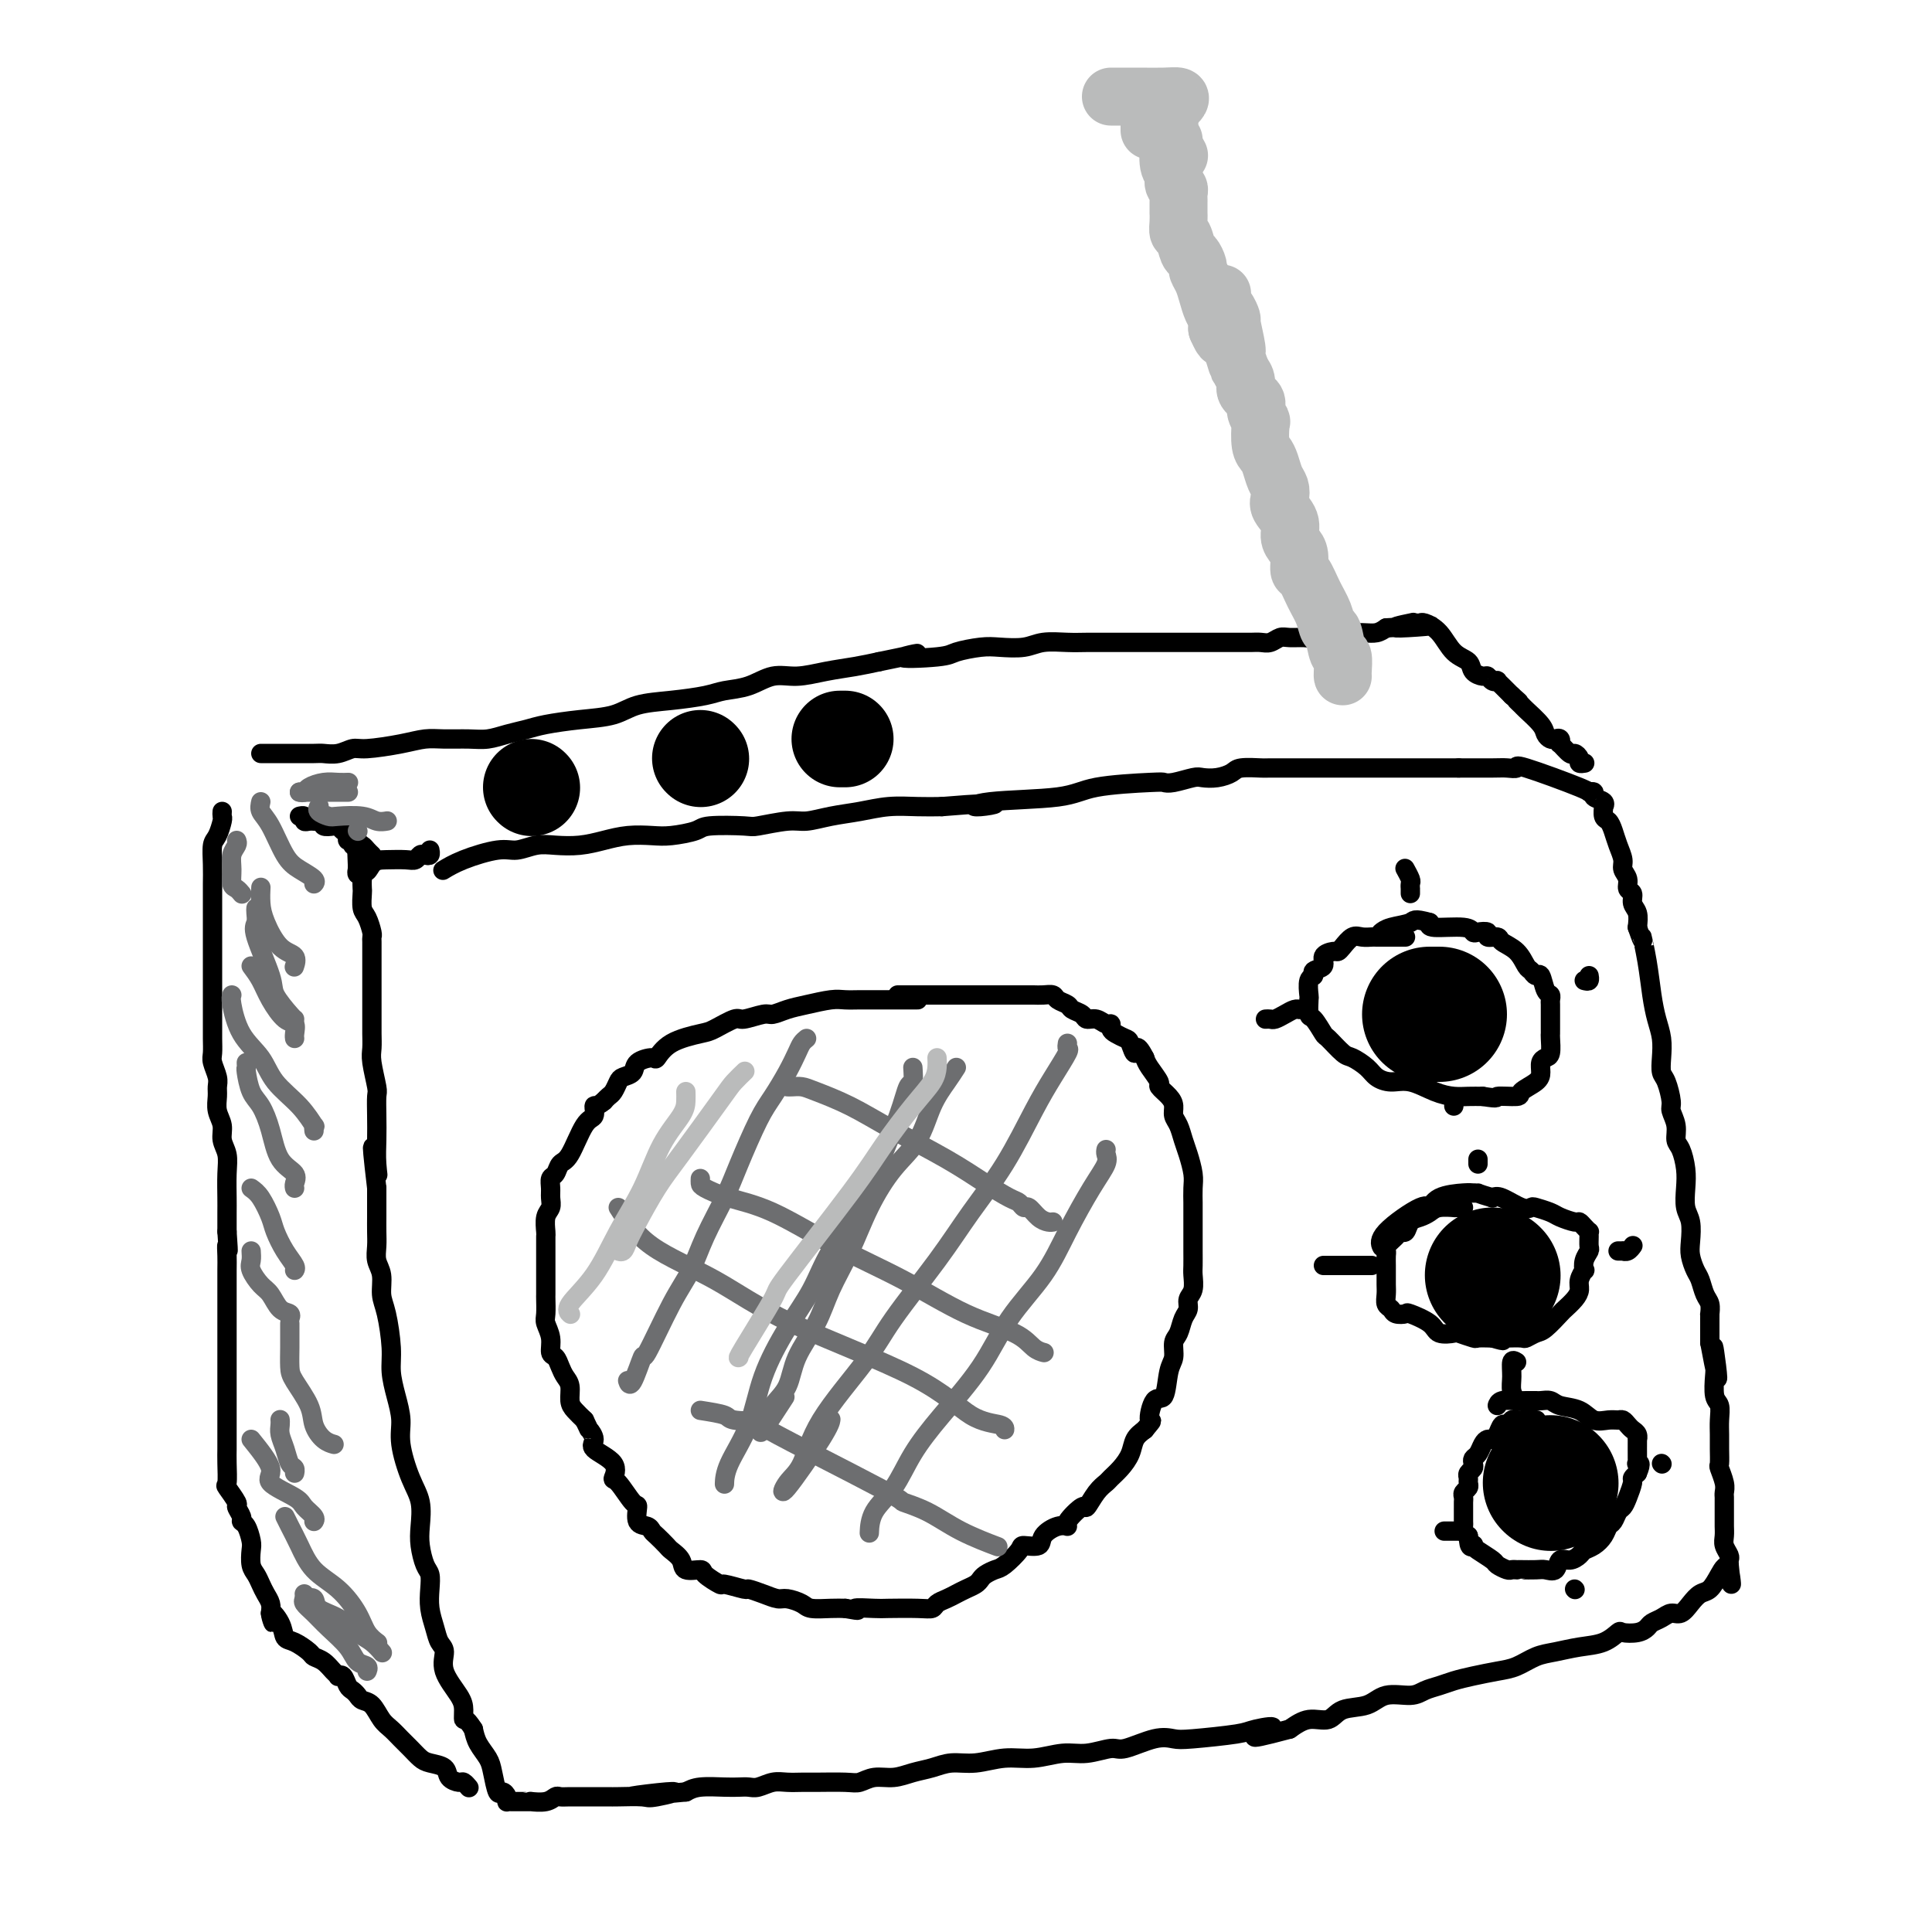 <svg viewBox='0 0 400 400' version='1.1' xmlns='http://www.w3.org/2000/svg' xmlns:xlink='http://www.w3.org/1999/xlink'><g fill='none' stroke='rgb(0,0,0)' stroke-width='4' stroke-linecap='round' stroke-linejoin='round'><path d='M92,180c-0.266,0.164 -0.532,0.327 0,0c0.532,-0.327 1.863,-1.146 4,-2c2.137,-0.854 5.081,-1.745 7,-2c1.919,-0.255 2.813,0.125 4,0c1.187,-0.125 2.669,-0.755 4,-1c1.331,-0.245 2.513,-0.104 4,0c1.487,0.104 3.281,0.172 5,0c1.719,-0.172 3.364,-0.585 5,-1c1.636,-0.415 3.262,-0.833 5,-1c1.738,-0.167 3.587,-0.084 5,0c1.413,0.084 2.391,0.167 4,0c1.609,-0.167 3.848,-0.585 5,-1c1.152,-0.415 1.216,-0.828 3,-1c1.784,-0.172 5.287,-0.102 7,0c1.713,0.102 1.636,0.235 3,0c1.364,-0.235 4.169,-0.837 6,-1c1.831,-0.163 2.687,0.114 4,0c1.313,-0.114 3.081,-0.619 5,-1c1.919,-0.381 3.989,-0.638 6,-1c2.011,-0.362 3.965,-0.828 6,-1c2.035,-0.172 4.153,-0.049 6,0c1.847,0.049 3.424,0.025 5,0'/><path d='M195,167c16.128,-1.340 10.447,-0.191 8,0c-2.447,0.191 -1.662,-0.576 2,-1c3.662,-0.424 10.200,-0.505 14,-1c3.800,-0.495 4.860,-1.404 8,-2c3.140,-0.596 8.360,-0.878 11,-1c2.640,-0.122 2.702,-0.085 3,0c0.298,0.085 0.833,0.216 2,0c1.167,-0.216 2.968,-0.780 4,-1c1.032,-0.220 1.297,-0.098 2,0c0.703,0.098 1.846,0.170 3,0c1.154,-0.170 2.319,-0.581 3,-1c0.681,-0.419 0.877,-0.844 2,-1c1.123,-0.156 3.174,-0.042 4,0c0.826,0.042 0.426,0.011 2,0c1.574,-0.011 5.120,-0.003 7,0c1.880,0.003 2.093,0.001 3,0c0.907,-0.001 2.508,-0.000 4,0c1.492,0.000 2.876,0.000 4,0c1.124,-0.000 1.989,-0.000 3,0c1.011,0.000 2.168,0.000 3,0c0.832,-0.000 1.339,-0.000 2,0c0.661,0.000 1.474,0.000 2,0c0.526,-0.000 0.763,-0.000 1,0c0.237,0.000 0.472,0.000 1,0c0.528,-0.000 1.348,-0.000 2,0c0.652,0.000 1.137,0.000 2,0c0.863,-0.000 2.104,-0.000 3,0c0.896,0.000 1.448,0.000 2,0'/><path d='M302,159c6.819,-0.001 3.365,-0.004 3,0c-0.365,0.004 2.359,0.015 4,0c1.641,-0.015 2.200,-0.056 3,0c0.800,0.056 1.840,0.210 2,0c0.160,-0.210 -0.562,-0.785 2,0c2.562,0.785 8.407,2.931 11,4c2.593,1.069 1.935,1.061 2,1c0.065,-0.061 0.855,-0.176 1,0c0.145,0.176 -0.354,0.643 0,1c0.354,0.357 1.562,0.606 2,1c0.438,0.394 0.106,0.934 0,1c-0.106,0.066 0.013,-0.341 0,0c-0.013,0.341 -0.157,1.432 0,2c0.157,0.568 0.615,0.613 1,1c0.385,0.387 0.696,1.114 1,2c0.304,0.886 0.602,1.929 1,3c0.398,1.071 0.895,2.170 1,3c0.105,0.830 -0.183,1.391 0,2c0.183,0.609 0.837,1.264 1,2c0.163,0.736 -0.166,1.551 0,2c0.166,0.449 0.828,0.533 1,1c0.172,0.467 -0.146,1.318 0,2c0.146,0.682 0.756,1.195 1,2c0.244,0.805 0.122,1.903 0,3'/><path d='M339,192c1.571,4.577 0.999,2.019 1,2c0.001,-0.019 0.575,2.501 1,5c0.425,2.499 0.702,4.977 1,7c0.298,2.023 0.619,3.589 1,5c0.381,1.411 0.824,2.665 1,4c0.176,1.335 0.085,2.752 0,4c-0.085,1.248 -0.162,2.329 0,3c0.162,0.671 0.565,0.932 1,2c0.435,1.068 0.904,2.942 1,4c0.096,1.058 -0.181,1.301 0,2c0.181,0.699 0.819,1.855 1,3c0.181,1.145 -0.096,2.277 0,3c0.096,0.723 0.565,1.035 1,2c0.435,0.965 0.835,2.583 1,4c0.165,1.417 0.096,2.633 0,4c-0.096,1.367 -0.219,2.884 0,4c0.219,1.116 0.780,1.831 1,3c0.220,1.169 0.100,2.792 0,4c-0.100,1.208 -0.181,2.000 0,3c0.181,1.000 0.623,2.209 1,3c0.377,0.791 0.690,1.164 1,2c0.310,0.836 0.619,2.134 1,3c0.381,0.866 0.834,1.299 1,2c0.166,0.701 0.044,1.668 0,2c-0.044,0.332 -0.012,0.027 0,0c0.012,-0.027 0.003,0.223 0,1c-0.003,0.777 -0.001,2.079 0,3c0.001,0.921 0.000,1.460 0,2'/><path d='M354,278c2.548,13.669 1.419,4.841 1,2c-0.419,-2.841 -0.126,0.305 0,2c0.126,1.695 0.086,1.938 0,3c-0.086,1.062 -0.219,2.944 0,4c0.219,1.056 0.791,1.285 1,2c0.209,0.715 0.055,1.916 0,3c-0.055,1.084 -0.011,2.051 0,3c0.011,0.949 -0.011,1.879 0,3c0.011,1.121 0.056,2.433 0,3c-0.056,0.567 -0.211,0.389 0,1c0.211,0.611 0.789,2.010 1,3c0.211,0.990 0.057,1.570 0,2c-0.057,0.430 -0.015,0.710 0,1c0.015,0.290 0.004,0.589 0,1c-0.004,0.411 -0.001,0.936 0,1c0.001,0.064 0.001,-0.331 0,0c-0.001,0.331 -0.001,1.387 0,2c0.001,0.613 0.004,0.784 0,1c-0.004,0.216 -0.015,0.478 0,1c0.015,0.522 0.057,1.306 0,2c-0.057,0.694 -0.211,1.299 0,2c0.211,0.701 0.788,1.496 1,2c0.212,0.504 0.061,0.715 0,1c-0.061,0.285 -0.030,0.642 0,1'/><path d='M358,324c0.715,7.328 0.501,2.649 0,1c-0.501,-1.649 -1.289,-0.266 -2,1c-0.711,1.266 -1.345,2.415 -2,3c-0.655,0.585 -1.330,0.604 -2,1c-0.670,0.396 -1.335,1.167 -2,2c-0.665,0.833 -1.329,1.729 -2,2c-0.671,0.271 -1.347,-0.081 -2,0c-0.653,0.081 -1.282,0.597 -2,1c-0.718,0.403 -1.525,0.695 -2,1c-0.475,0.305 -0.618,0.624 -1,1c-0.382,0.376 -1.003,0.807 -2,1c-0.997,0.193 -2.370,0.146 -3,0c-0.630,-0.146 -0.517,-0.391 -1,0c-0.483,0.391 -1.564,1.418 -3,2c-1.436,0.582 -3.229,0.719 -5,1c-1.771,0.281 -3.519,0.705 -5,1c-1.481,0.295 -2.693,0.460 -4,1c-1.307,0.540 -2.709,1.454 -4,2c-1.291,0.546 -2.471,0.723 -4,1c-1.529,0.277 -3.408,0.653 -5,1c-1.592,0.347 -2.898,0.665 -4,1c-1.102,0.335 -2.001,0.685 -3,1c-0.999,0.315 -2.099,0.594 -3,1c-0.901,0.406 -1.605,0.940 -3,1c-1.395,0.060 -3.482,-0.353 -5,0c-1.518,0.353 -2.468,1.473 -4,2c-1.532,0.527 -3.648,0.461 -5,1c-1.352,0.539 -1.941,1.684 -3,2c-1.059,0.316 -2.588,-0.195 -4,0c-1.412,0.195 -2.706,1.098 -4,2'/><path d='M267,358c-12.201,3.261 -5.705,0.913 -4,0c1.705,-0.913 -1.381,-0.390 -3,0c-1.619,0.390 -1.771,0.648 -4,1c-2.229,0.352 -6.534,0.797 -9,1c-2.466,0.203 -3.093,0.164 -4,0c-0.907,-0.164 -2.096,-0.451 -4,0c-1.904,0.451 -4.524,1.642 -6,2c-1.476,0.358 -1.807,-0.115 -3,0c-1.193,0.115 -3.249,0.819 -5,1c-1.751,0.181 -3.199,-0.163 -5,0c-1.801,0.163 -3.955,0.831 -6,1c-2.045,0.169 -3.982,-0.162 -6,0c-2.018,0.162 -4.118,0.818 -6,1c-1.882,0.182 -3.546,-0.110 -5,0c-1.454,0.110 -2.697,0.622 -4,1c-1.303,0.378 -2.667,0.623 -4,1c-1.333,0.377 -2.637,0.886 -4,1c-1.363,0.114 -2.787,-0.166 -4,0c-1.213,0.166 -2.215,0.777 -3,1c-0.785,0.223 -1.354,0.059 -3,0c-1.646,-0.059 -4.370,-0.012 -6,0c-1.630,0.012 -2.166,-0.011 -3,0c-0.834,0.011 -1.966,0.055 -3,0c-1.034,-0.055 -1.969,-0.211 -3,0c-1.031,0.211 -2.159,0.788 -3,1c-0.841,0.212 -1.394,0.060 -2,0c-0.606,-0.060 -1.266,-0.026 -2,0c-0.734,0.026 -1.544,0.046 -3,0c-1.456,-0.046 -3.559,-0.156 -5,0c-1.441,0.156 -2.221,0.578 -3,1'/><path d='M142,371c-20.151,1.950 -8.027,0.326 -4,0c4.027,-0.326 -0.041,0.645 -2,1c-1.959,0.355 -1.808,0.095 -3,0c-1.192,-0.095 -3.726,-0.026 -5,0c-1.274,0.026 -1.287,0.007 -2,0c-0.713,-0.007 -2.127,-0.003 -3,0c-0.873,0.003 -1.205,0.005 -2,0c-0.795,-0.005 -2.053,-0.015 -3,0c-0.947,0.015 -1.584,0.057 -2,0c-0.416,-0.057 -0.612,-0.211 -1,0c-0.388,0.211 -0.967,0.789 -2,1c-1.033,0.211 -2.518,0.057 -3,0c-0.482,-0.057 0.039,-0.015 0,0c-0.039,0.015 -0.638,0.005 -1,0c-0.362,-0.005 -0.489,-0.004 -1,0c-0.511,0.004 -1.408,0.010 -2,0c-0.592,-0.010 -0.880,-0.038 -1,0c-0.120,0.038 -0.074,0.141 0,0c0.074,-0.141 0.176,-0.526 0,-1c-0.176,-0.474 -0.628,-1.036 -1,-1c-0.372,0.036 -0.663,0.670 -1,0c-0.337,-0.670 -0.719,-2.643 -1,-4c-0.281,-1.357 -0.460,-2.096 -1,-3c-0.540,-0.904 -1.440,-1.973 -2,-3c-0.560,-1.027 -0.780,-2.014 -1,-3'/><path d='M98,358c-1.694,-2.683 -1.927,-1.892 -2,-2c-0.073,-0.108 0.016,-1.116 0,-2c-0.016,-0.884 -0.137,-1.642 -1,-3c-0.863,-1.358 -2.470,-3.314 -3,-5c-0.530,-1.686 0.015,-3.101 0,-4c-0.015,-0.899 -0.592,-1.281 -1,-2c-0.408,-0.719 -0.648,-1.777 -1,-3c-0.352,-1.223 -0.816,-2.613 -1,-4c-0.184,-1.387 -0.088,-2.771 0,-4c0.088,-1.229 0.169,-2.302 0,-3c-0.169,-0.698 -0.587,-1.019 -1,-2c-0.413,-0.981 -0.822,-2.621 -1,-4c-0.178,-1.379 -0.124,-2.496 0,-4c0.124,-1.504 0.318,-3.395 0,-5c-0.318,-1.605 -1.147,-2.925 -2,-5c-0.853,-2.075 -1.730,-4.905 -2,-7c-0.270,-2.095 0.069,-3.457 0,-5c-0.069,-1.543 -0.544,-3.269 -1,-5c-0.456,-1.731 -0.892,-3.468 -1,-5c-0.108,-1.532 0.111,-2.861 0,-5c-0.111,-2.139 -0.551,-5.090 -1,-7c-0.449,-1.910 -0.905,-2.779 -1,-4c-0.095,-1.221 0.171,-2.792 0,-4c-0.171,-1.208 -0.778,-2.051 -1,-3c-0.222,-0.949 -0.060,-2.002 0,-3c0.060,-0.998 0.016,-1.942 0,-3c-0.016,-1.058 -0.004,-2.232 0,-3c0.004,-0.768 0.001,-1.130 0,-2c-0.001,-0.870 -0.000,-2.249 0,-3c0.000,-0.751 0.000,-0.876 0,-1'/><path d='M78,246c-1.702,-14.368 -0.456,-6.789 0,-4c0.456,2.789 0.123,0.786 0,-1c-0.123,-1.786 -0.037,-3.357 0,-5c0.037,-1.643 0.024,-3.360 0,-5c-0.024,-1.640 -0.059,-3.205 0,-4c0.059,-0.795 0.212,-0.819 0,-2c-0.212,-1.181 -0.789,-3.517 -1,-5c-0.211,-1.483 -0.057,-2.112 0,-3c0.057,-0.888 0.015,-2.034 0,-3c-0.015,-0.966 -0.004,-1.753 0,-3c0.004,-1.247 0.001,-2.953 0,-4c-0.001,-1.047 -0.000,-1.435 0,-2c0.000,-0.565 0.000,-1.307 0,-2c-0.000,-0.693 -0.000,-1.338 0,-2c0.000,-0.662 0.001,-1.341 0,-2c-0.001,-0.659 -0.003,-1.297 0,-2c0.003,-0.703 0.011,-1.471 0,-2c-0.011,-0.529 -0.041,-0.818 0,-1c0.041,-0.182 0.155,-0.257 0,-1c-0.155,-0.743 -0.578,-2.153 -1,-3c-0.422,-0.847 -0.844,-1.131 -1,-2c-0.156,-0.869 -0.046,-2.323 0,-3c0.046,-0.677 0.026,-0.577 0,-1c-0.026,-0.423 -0.060,-1.367 0,-2c0.060,-0.633 0.212,-0.953 0,-1c-0.212,-0.047 -0.789,0.181 -1,0c-0.211,-0.181 -0.057,-0.770 0,-1c0.057,-0.230 0.015,-0.100 0,0c-0.015,0.100 -0.004,0.172 0,0c0.004,-0.172 0.002,-0.586 0,-1'/><path d='M74,179c-0.480,-10.381 0.319,-2.833 1,0c0.681,2.833 1.243,0.952 2,0c0.757,-0.952 1.708,-0.973 3,-1c1.292,-0.027 2.924,-0.059 4,0c1.076,0.059 1.595,0.208 2,0c0.405,-0.208 0.697,-0.774 1,-1c0.303,-0.226 0.617,-0.112 1,0c0.383,0.112 0.834,0.222 1,0c0.166,-0.222 0.047,-0.778 0,-1c-0.047,-0.222 -0.024,-0.111 0,0'/><path d='M77,177c-0.331,-0.312 -0.662,-0.623 -1,-1c-0.338,-0.377 -0.683,-0.818 -1,-1c-0.317,-0.182 -0.606,-0.104 -1,0c-0.394,0.104 -0.893,0.235 -1,0c-0.107,-0.235 0.178,-0.837 0,-1c-0.178,-0.163 -0.820,0.114 -1,0c-0.180,-0.114 0.102,-0.618 0,-1c-0.102,-0.382 -0.587,-0.642 -1,-1c-0.413,-0.358 -0.754,-0.814 -1,-1c-0.246,-0.186 -0.395,-0.102 -1,0c-0.605,0.102 -1.664,0.224 -2,0c-0.336,-0.224 0.051,-0.792 0,-1c-0.051,-0.208 -0.539,-0.055 -1,0c-0.461,0.055 -0.893,0.011 -1,0c-0.107,-0.011 0.111,0.011 0,0c-0.111,-0.011 -0.552,-0.055 -1,0c-0.448,0.055 -0.904,0.211 -1,0c-0.096,-0.211 0.166,-0.788 0,-1c-0.166,-0.212 -0.762,-0.061 -1,0c-0.238,0.061 -0.119,0.030 0,0'/><path d='M46,168c-0.022,0.391 -0.044,0.782 0,1c0.044,0.218 0.155,0.263 0,1c-0.155,0.737 -0.578,2.164 -1,3c-0.422,0.836 -0.845,1.079 -1,2c-0.155,0.921 -0.041,2.519 0,4c0.041,1.481 0.011,2.844 0,4c-0.011,1.156 -0.003,2.103 0,3c0.003,0.897 0.001,1.743 0,3c-0.001,1.257 -0.000,2.924 0,4c0.000,1.076 0.000,1.563 0,2c-0.000,0.437 0.000,0.826 0,2c-0.000,1.174 -0.000,3.132 0,4c0.000,0.868 0.000,0.645 0,2c-0.000,1.355 -0.001,4.287 0,6c0.001,1.713 0.004,2.206 0,3c-0.004,0.794 -0.015,1.890 0,3c0.015,1.110 0.057,2.236 0,3c-0.057,0.764 -0.212,1.166 0,2c0.212,0.834 0.793,2.099 1,3c0.207,0.901 0.040,1.438 0,2c-0.040,0.562 0.046,1.150 0,2c-0.046,0.850 -0.222,1.961 0,3c0.222,1.039 0.844,2.004 1,3c0.156,0.996 -0.154,2.023 0,3c0.154,0.977 0.773,1.906 1,3c0.227,1.094 0.061,2.355 0,4c-0.061,1.645 -0.016,3.674 0,5c0.016,1.326 0.005,1.950 0,3c-0.005,1.050 -0.002,2.525 0,4'/><path d='M47,255c0.464,6.311 0.124,3.589 0,3c-0.124,-0.589 -0.033,0.956 0,2c0.033,1.044 0.009,1.587 0,3c-0.009,1.413 -0.002,3.698 0,5c0.002,1.302 0.001,1.623 0,2c-0.001,0.377 -0.000,0.810 0,2c0.000,1.190 0.000,3.135 0,4c-0.000,0.865 -0.000,0.648 0,2c0.000,1.352 0.000,4.273 0,6c-0.000,1.727 -0.000,2.258 0,3c0.000,0.742 0.000,1.693 0,3c-0.000,1.307 -0.000,2.970 0,4c0.000,1.030 0.001,1.425 0,2c-0.001,0.575 -0.002,1.328 0,2c0.002,0.672 0.008,1.263 0,2c-0.008,0.737 -0.031,1.621 0,3c0.031,1.379 0.118,3.252 0,4c-0.118,0.748 -0.439,0.372 0,1c0.439,0.628 1.637,2.260 2,3c0.363,0.740 -0.109,0.586 0,1c0.109,0.414 0.800,1.394 1,2c0.200,0.606 -0.091,0.838 0,1c0.091,0.162 0.563,0.256 1,1c0.437,0.744 0.838,2.139 1,3c0.162,0.861 0.085,1.189 0,2c-0.085,0.811 -0.177,2.104 0,3c0.177,0.896 0.622,1.395 1,2c0.378,0.605 0.689,1.317 1,2c0.311,0.683 0.622,1.338 1,2c0.378,0.662 0.822,1.332 1,2c0.178,0.668 0.089,1.334 0,2'/><path d='M56,334c1.282,4.102 -0.014,0.857 0,0c0.014,-0.857 1.337,0.674 2,2c0.663,1.326 0.667,2.448 1,3c0.333,0.552 0.996,0.533 2,1c1.004,0.467 2.350,1.421 3,2c0.650,0.579 0.604,0.782 1,1c0.396,0.218 1.233,0.449 2,1c0.767,0.551 1.462,1.422 2,2c0.538,0.578 0.918,0.862 1,1c0.082,0.138 -0.132,0.131 0,0c0.132,-0.131 0.612,-0.385 1,0c0.388,0.385 0.684,1.411 1,2c0.316,0.589 0.651,0.742 1,1c0.349,0.258 0.712,0.621 1,1c0.288,0.379 0.500,0.773 1,1c0.500,0.227 1.289,0.287 2,1c0.711,0.713 1.346,2.078 2,3c0.654,0.922 1.329,1.399 2,2c0.671,0.601 1.339,1.326 2,2c0.661,0.674 1.314,1.297 2,2c0.686,0.703 1.406,1.485 2,2c0.594,0.515 1.062,0.764 2,1c0.938,0.236 2.346,0.459 3,1c0.654,0.541 0.554,1.399 1,2c0.446,0.601 1.439,0.945 2,1c0.561,0.055 0.689,-0.177 1,0c0.311,0.177 0.803,0.765 1,1c0.197,0.235 0.098,0.118 0,0'/><path d='M54,156c0.392,0.000 0.784,0.000 1,0c0.216,-0.000 0.255,-0.000 1,0c0.745,0.000 2.194,0.001 3,0c0.806,-0.001 0.968,-0.004 2,0c1.032,0.004 2.933,0.016 4,0c1.067,-0.016 1.299,-0.060 2,0c0.701,0.060 1.871,0.222 3,0c1.129,-0.222 2.219,-0.830 3,-1c0.781,-0.170 1.255,0.098 3,0c1.745,-0.098 4.763,-0.561 7,-1c2.237,-0.439 3.693,-0.853 5,-1c1.307,-0.147 2.464,-0.028 4,0c1.536,0.028 3.451,-0.034 5,0c1.549,0.034 2.733,0.163 4,0c1.267,-0.163 2.618,-0.620 4,-1c1.382,-0.380 2.797,-0.683 4,-1c1.203,-0.317 2.195,-0.648 4,-1c1.805,-0.352 4.423,-0.724 7,-1c2.577,-0.276 5.115,-0.455 7,-1c1.885,-0.545 3.119,-1.454 5,-2c1.881,-0.546 4.410,-0.728 7,-1c2.590,-0.272 5.240,-0.632 7,-1c1.760,-0.368 2.629,-0.743 4,-1c1.371,-0.257 3.244,-0.398 5,-1c1.756,-0.602 3.396,-1.667 5,-2c1.604,-0.333 3.172,0.065 5,0c1.828,-0.065 3.915,-0.595 6,-1c2.085,-0.405 4.167,-0.687 6,-1c1.833,-0.313 3.416,-0.656 5,-1'/><path d='M182,137c13.285,-2.714 5.998,-1.498 5,-1c-0.998,0.498 4.295,0.278 7,0c2.705,-0.278 2.823,-0.614 4,-1c1.177,-0.386 3.413,-0.821 5,-1c1.587,-0.179 2.524,-0.100 4,0c1.476,0.100 3.490,0.223 5,0c1.510,-0.223 2.515,-0.792 4,-1c1.485,-0.208 3.450,-0.056 5,0c1.550,0.056 2.686,0.015 4,0c1.314,-0.015 2.805,-0.004 4,0c1.195,0.004 2.094,0.001 3,0c0.906,-0.001 1.819,-0.000 3,0c1.181,0.000 2.630,0.000 4,0c1.370,-0.000 2.660,0.000 4,0c1.340,-0.000 2.729,-0.000 4,0c1.271,0.000 2.423,0.001 4,0c1.577,-0.001 3.577,-0.004 5,0c1.423,0.004 2.267,0.015 3,0c0.733,-0.015 1.355,-0.057 2,0c0.645,0.057 1.314,0.212 2,0c0.686,-0.212 1.390,-0.793 2,-1c0.610,-0.207 1.127,-0.041 2,0c0.873,0.041 2.101,-0.041 3,0c0.899,0.041 1.469,0.207 2,0c0.531,-0.207 1.024,-0.787 2,-1c0.976,-0.213 2.436,-0.060 3,0c0.564,0.060 0.234,0.026 1,0c0.766,-0.026 2.629,-0.046 4,0c1.371,0.046 2.249,0.156 3,0c0.751,-0.156 1.376,-0.578 2,-1'/><path d='M287,130c16.798,-1.022 6.294,-0.077 3,0c-3.294,0.077 0.621,-0.712 2,-1c1.379,-0.288 0.221,-0.073 0,0c-0.221,0.073 0.495,0.005 1,0c0.505,-0.005 0.797,0.053 1,0c0.203,-0.053 0.315,-0.218 1,0c0.685,0.218 1.941,0.819 3,2c1.059,1.181 1.919,2.942 3,4c1.081,1.058 2.383,1.411 3,2c0.617,0.589 0.547,1.412 1,2c0.453,0.588 1.427,0.941 2,1c0.573,0.059 0.745,-0.177 1,0c0.255,0.177 0.593,0.769 1,1c0.407,0.231 0.883,0.103 1,0c0.117,-0.103 -0.123,-0.182 0,0c0.123,0.182 0.610,0.626 1,1c0.390,0.374 0.683,0.678 1,1c0.317,0.322 0.659,0.661 1,1'/><path d='M313,144c2.490,2.182 1.216,1.137 1,1c-0.216,-0.137 0.625,0.632 1,1c0.375,0.368 0.285,0.333 1,1c0.715,0.667 2.234,2.034 3,3c0.766,0.966 0.780,1.531 1,2c0.220,0.469 0.646,0.842 1,1c0.354,0.158 0.638,0.103 1,0c0.362,-0.103 0.804,-0.253 1,0c0.196,0.253 0.148,0.908 0,1c-0.148,0.092 -0.394,-0.378 0,0c0.394,0.378 1.430,1.604 2,2c0.570,0.396 0.675,-0.037 1,0c0.325,0.037 0.872,0.546 1,1c0.128,0.454 -0.161,0.854 0,1c0.161,0.146 0.774,0.039 1,0c0.226,-0.039 0.065,-0.011 0,0c-0.065,0.011 -0.032,0.006 0,0'/><path d='M190,207c-0.397,0.000 -0.795,0.000 -1,0c-0.205,-0.000 -0.218,-0.000 -1,0c-0.782,0.000 -2.334,0.000 -3,0c-0.666,-0.000 -0.445,-0.001 -1,0c-0.555,0.001 -1.888,0.003 -3,0c-1.112,-0.003 -2.005,-0.012 -3,0c-0.995,0.012 -2.091,0.046 -3,0c-0.909,-0.046 -1.631,-0.171 -3,0c-1.369,0.171 -3.386,0.639 -5,1c-1.614,0.361 -2.825,0.617 -4,1c-1.175,0.383 -2.314,0.894 -3,1c-0.686,0.106 -0.918,-0.193 -2,0c-1.082,0.193 -3.013,0.879 -4,1c-0.987,0.121 -1.028,-0.324 -2,0c-0.972,0.324 -2.874,1.417 -4,2c-1.126,0.583 -1.475,0.656 -3,1c-1.525,0.344 -4.225,0.961 -6,2c-1.775,1.039 -2.626,2.502 -3,3c-0.374,0.498 -0.271,0.030 -1,0c-0.729,-0.030 -2.289,0.377 -3,1c-0.711,0.623 -0.572,1.462 -1,2c-0.428,0.538 -1.424,0.774 -2,1c-0.576,0.226 -0.732,0.442 -1,1c-0.268,0.558 -0.649,1.458 -1,2c-0.351,0.542 -0.672,0.726 -1,1c-0.328,0.274 -0.664,0.637 -1,1'/><path d='M125,228c-1.557,1.351 -1.951,0.728 -2,1c-0.049,0.272 0.247,1.439 0,2c-0.247,0.561 -1.037,0.517 -2,2c-0.963,1.483 -2.100,4.494 -3,6c-0.900,1.506 -1.562,1.505 -2,2c-0.438,0.495 -0.652,1.484 -1,2c-0.348,0.516 -0.829,0.560 -1,1c-0.171,0.440 -0.032,1.277 0,2c0.032,0.723 -0.044,1.331 0,2c0.044,0.669 0.208,1.400 0,2c-0.208,0.600 -0.788,1.070 -1,2c-0.212,0.930 -0.057,2.322 0,3c0.057,0.678 0.015,0.642 0,1c-0.015,0.358 -0.004,1.108 0,2c0.004,0.892 0.001,1.925 0,3c-0.001,1.075 0.000,2.193 0,3c-0.000,0.807 -0.001,1.304 0,2c0.001,0.696 0.004,1.592 0,2c-0.004,0.408 -0.016,0.326 0,1c0.016,0.674 0.060,2.102 0,3c-0.060,0.898 -0.223,1.266 0,2c0.223,0.734 0.833,1.835 1,3c0.167,1.165 -0.109,2.394 0,3c0.109,0.606 0.603,0.589 1,1c0.397,0.411 0.697,1.251 1,2c0.303,0.749 0.609,1.408 1,2c0.391,0.592 0.868,1.117 1,2c0.132,0.883 -0.080,2.122 0,3c0.080,0.878 0.451,1.394 1,2c0.549,0.606 1.274,1.303 2,2'/><path d='M121,294c1.231,2.520 0.809,1.821 1,2c0.191,0.179 0.994,1.235 1,2c0.006,0.765 -0.787,1.239 0,2c0.787,0.761 3.154,1.809 4,3c0.846,1.191 0.172,2.526 0,3c-0.172,0.474 0.157,0.088 1,1c0.843,0.912 2.201,3.123 3,4c0.799,0.877 1.039,0.419 1,1c-0.039,0.581 -0.357,2.201 0,3c0.357,0.799 1.390,0.777 2,1c0.610,0.223 0.798,0.692 1,1c0.202,0.308 0.419,0.454 1,1c0.581,0.546 1.526,1.491 2,2c0.474,0.509 0.478,0.583 1,1c0.522,0.417 1.563,1.177 2,2c0.437,0.823 0.271,1.708 1,2c0.729,0.292 2.354,-0.009 3,0c0.646,0.009 0.314,0.327 1,1c0.686,0.673 2.388,1.700 3,2c0.612,0.300 0.132,-0.126 1,0c0.868,0.126 3.085,0.803 4,1c0.915,0.197 0.528,-0.088 1,0c0.472,0.088 1.801,0.549 3,1c1.199,0.451 2.267,0.891 3,1c0.733,0.109 1.130,-0.115 2,0c0.870,0.115 2.213,0.567 3,1c0.787,0.433 1.020,0.847 2,1c0.980,0.153 2.709,0.044 4,0c1.291,-0.044 2.146,-0.022 3,0'/><path d='M175,333c4.258,0.774 1.904,0.208 2,0c0.096,-0.208 2.641,-0.059 4,0c1.359,0.059 1.533,0.027 3,0c1.467,-0.027 4.227,-0.049 6,0c1.773,0.049 2.558,0.168 3,0c0.442,-0.168 0.542,-0.622 1,-1c0.458,-0.378 1.275,-0.679 2,-1c0.725,-0.321 1.359,-0.663 2,-1c0.641,-0.337 1.288,-0.668 2,-1c0.712,-0.332 1.488,-0.664 2,-1c0.512,-0.336 0.761,-0.675 1,-1c0.239,-0.325 0.467,-0.638 1,-1c0.533,-0.362 1.369,-0.775 2,-1c0.631,-0.225 1.056,-0.262 2,-1c0.944,-0.738 2.406,-2.177 3,-3c0.594,-0.823 0.322,-1.029 1,-1c0.678,0.029 2.308,0.294 3,0c0.692,-0.294 0.445,-1.149 1,-2c0.555,-0.851 1.913,-1.700 3,-2c1.087,-0.300 1.905,-0.051 2,0c0.095,0.051 -0.532,-0.094 0,-1c0.532,-0.906 2.222,-2.571 3,-3c0.778,-0.429 0.645,0.377 1,0c0.355,-0.377 1.198,-1.938 2,-3c0.802,-1.062 1.562,-1.625 2,-2c0.438,-0.375 0.554,-0.562 1,-1c0.446,-0.438 1.223,-1.128 2,-2c0.777,-0.872 1.555,-1.927 2,-3c0.445,-1.073 0.556,-2.164 1,-3c0.444,-0.836 1.222,-1.418 2,-2'/><path d='M237,296c2.206,-2.683 1.222,-1.389 1,-2c-0.222,-0.611 0.318,-3.126 1,-4c0.682,-0.874 1.506,-0.106 2,-1c0.494,-0.894 0.657,-3.451 1,-5c0.343,-1.549 0.867,-2.092 1,-3c0.133,-0.908 -0.123,-2.183 0,-3c0.123,-0.817 0.625,-1.176 1,-2c0.375,-0.824 0.622,-2.111 1,-3c0.378,-0.889 0.886,-1.378 1,-2c0.114,-0.622 -0.166,-1.378 0,-2c0.166,-0.622 0.776,-1.112 1,-2c0.224,-0.888 0.060,-2.175 0,-3c-0.060,-0.825 -0.016,-1.187 0,-2c0.016,-0.813 0.004,-2.075 0,-3c-0.004,-0.925 -0.001,-1.511 0,-2c0.001,-0.489 0.001,-0.881 0,-2c-0.001,-1.119 -0.003,-2.964 0,-4c0.003,-1.036 0.012,-1.263 0,-2c-0.012,-0.737 -0.044,-1.983 0,-3c0.044,-1.017 0.166,-1.805 0,-3c-0.166,-1.195 -0.618,-2.795 -1,-4c-0.382,-1.205 -0.692,-2.013 -1,-3c-0.308,-0.987 -0.612,-2.152 -1,-3c-0.388,-0.848 -0.859,-1.377 -1,-2c-0.141,-0.623 0.046,-1.339 0,-2c-0.046,-0.661 -0.327,-1.265 -1,-2c-0.673,-0.735 -1.737,-1.599 -2,-2c-0.263,-0.401 0.275,-0.339 0,-1c-0.275,-0.661 -1.364,-2.046 -2,-3c-0.636,-0.954 -0.818,-1.477 -1,-2'/><path d='M237,219c-1.948,-3.831 -1.818,-1.407 -2,-1c-0.182,0.407 -0.675,-1.201 -1,-2c-0.325,-0.799 -0.482,-0.787 -1,-1c-0.518,-0.213 -1.398,-0.649 -2,-1c-0.602,-0.351 -0.925,-0.615 -1,-1c-0.075,-0.385 0.097,-0.891 0,-1c-0.097,-0.109 -0.464,0.178 -1,0c-0.536,-0.178 -1.242,-0.821 -2,-1c-0.758,-0.179 -1.569,0.107 -2,0c-0.431,-0.107 -0.482,-0.607 -1,-1c-0.518,-0.393 -1.504,-0.680 -2,-1c-0.496,-0.320 -0.504,-0.674 -1,-1c-0.496,-0.326 -1.481,-0.623 -2,-1c-0.519,-0.377 -0.573,-0.833 -1,-1c-0.427,-0.167 -1.228,-0.045 -2,0c-0.772,0.045 -1.516,0.012 -2,0c-0.484,-0.012 -0.707,-0.003 -1,0c-0.293,0.003 -0.656,0.001 -1,0c-0.344,-0.001 -0.670,-0.000 -1,0c-0.330,0.000 -0.666,0.000 -1,0c-0.334,-0.000 -0.667,-0.000 -1,0c-0.333,0.000 -0.668,0.000 -1,0c-0.332,-0.000 -0.662,-0.000 -1,0c-0.338,0.000 -0.685,0.000 -1,0c-0.315,-0.000 -0.598,-0.000 -1,0c-0.402,0.000 -0.923,0.000 -2,0c-1.077,-0.000 -2.711,-0.000 -4,0c-1.289,0.000 -2.232,0.000 -3,0c-0.768,-0.000 -1.362,-0.000 -2,0c-0.638,0.000 -1.319,0.000 -2,0'/><path d='M192,206c-4.077,0.000 -2.268,0.000 -2,0c0.268,-0.000 -1.005,0.000 -2,0c-0.995,0.000 -1.713,0.000 -2,0c-0.287,0.000 -0.144,0.000 0,0'/><path d='M291,194c-0.211,-0.000 -0.423,-0.000 -1,0c-0.577,0.000 -1.520,0.001 -2,0c-0.480,-0.001 -0.499,-0.002 -1,0c-0.501,0.002 -1.486,0.007 -2,0c-0.514,-0.007 -0.558,-0.026 -1,0c-0.442,0.026 -1.283,0.098 -2,0c-0.717,-0.098 -1.311,-0.364 -2,0c-0.689,0.364 -1.475,1.358 -2,2c-0.525,0.642 -0.790,0.931 -1,1c-0.210,0.069 -0.367,-0.083 -1,0c-0.633,0.083 -1.743,0.401 -2,1c-0.257,0.599 0.337,1.478 0,2c-0.337,0.522 -1.607,0.687 -2,1c-0.393,0.313 0.090,0.774 0,1c-0.090,0.226 -0.754,0.215 -1,1c-0.246,0.785 -0.073,2.365 0,3c0.073,0.635 0.045,0.325 0,1c-0.045,0.675 -0.107,2.335 0,3c0.107,0.665 0.384,0.334 1,1c0.616,0.666 1.573,2.328 2,3c0.427,0.672 0.326,0.355 1,1c0.674,0.645 2.122,2.254 3,3c0.878,0.746 1.185,0.629 2,1c0.815,0.371 2.139,1.230 3,2c0.861,0.770 1.259,1.450 2,2c0.741,0.550 1.826,0.971 3,1c1.174,0.029 2.439,-0.332 4,0c1.561,0.332 3.418,1.357 5,2c1.582,0.643 2.887,0.904 4,1c1.113,0.096 2.032,0.027 3,0c0.968,-0.027 1.984,-0.014 3,0'/><path d='M307,227c3.845,0.609 2.456,0.133 3,0c0.544,-0.133 3.021,0.077 4,0c0.979,-0.077 0.461,-0.441 1,-1c0.539,-0.559 2.134,-1.314 3,-2c0.866,-0.686 1.003,-1.305 1,-2c-0.003,-0.695 -0.144,-1.468 0,-2c0.144,-0.532 0.575,-0.824 1,-1c0.425,-0.176 0.846,-0.236 1,-1c0.154,-0.764 0.041,-2.231 0,-3c-0.041,-0.769 -0.011,-0.840 0,-1c0.011,-0.160 0.003,-0.410 0,-1c-0.003,-0.590 0.000,-1.521 0,-2c-0.000,-0.479 -0.003,-0.507 0,-1c0.003,-0.493 0.012,-1.450 0,-2c-0.012,-0.550 -0.045,-0.693 0,-1c0.045,-0.307 0.167,-0.779 0,-1c-0.167,-0.221 -0.622,-0.190 -1,-1c-0.378,-0.810 -0.680,-2.461 -1,-3c-0.320,-0.539 -0.657,0.035 -1,0c-0.343,-0.035 -0.692,-0.679 -1,-1c-0.308,-0.321 -0.574,-0.320 -1,-1c-0.426,-0.680 -1.012,-2.042 -2,-3c-0.988,-0.958 -2.376,-1.511 -3,-2c-0.624,-0.489 -0.482,-0.915 -1,-1c-0.518,-0.085 -1.696,0.169 -2,0c-0.304,-0.169 0.265,-0.763 0,-1c-0.265,-0.237 -1.364,-0.119 -2,0c-0.636,0.119 -0.810,0.238 -1,0c-0.190,-0.238 -0.397,-0.833 -2,-1c-1.603,-0.167 -4.601,0.095 -6,0c-1.399,-0.095 -1.200,-0.548 -1,-1'/><path d='M296,191c-3.480,-0.973 -3.180,-0.405 -4,0c-0.820,0.405 -2.759,0.648 -4,1c-1.241,0.352 -1.783,0.815 -2,1c-0.217,0.185 -0.108,0.093 0,0'/><path d='M303,250c-0.288,0.002 -0.577,0.003 -1,0c-0.423,-0.003 -0.981,-0.012 -1,0c-0.019,0.012 0.500,0.043 0,0c-0.500,-0.043 -2.018,-0.162 -3,0c-0.982,0.162 -1.429,0.603 -2,1c-0.571,0.397 -1.265,0.749 -2,1c-0.735,0.251 -1.511,0.400 -2,1c-0.489,0.600 -0.691,1.653 -1,2c-0.309,0.347 -0.724,-0.010 -1,0c-0.276,0.010 -0.414,0.387 -1,1c-0.586,0.613 -1.621,1.463 -2,2c-0.379,0.537 -0.102,0.763 0,1c0.102,0.237 0.027,0.486 0,1c-0.027,0.514 -0.008,1.293 0,2c0.008,0.707 0.006,1.341 0,2c-0.006,0.659 -0.014,1.343 0,2c0.014,0.657 0.050,1.287 0,2c-0.050,0.713 -0.185,1.510 0,2c0.185,0.490 0.690,0.673 1,1c0.310,0.327 0.424,0.799 1,1c0.576,0.201 1.616,0.131 2,0c0.384,-0.131 0.114,-0.323 1,0c0.886,0.323 2.928,1.162 4,2c1.072,0.838 1.175,1.675 2,2c0.825,0.325 2.373,0.140 3,0c0.627,-0.140 0.333,-0.233 1,0c0.667,0.233 2.295,0.794 3,1c0.705,0.206 0.487,0.059 1,0c0.513,-0.059 1.756,-0.029 3,0'/><path d='M309,277c3.650,1.083 1.775,0.291 1,0c-0.775,-0.291 -0.450,-0.082 0,0c0.450,0.082 1.025,0.035 2,0c0.975,-0.035 2.349,-0.059 3,0c0.651,0.059 0.579,0.199 1,0c0.421,-0.199 1.335,-0.739 2,-1c0.665,-0.261 1.082,-0.244 2,-1c0.918,-0.756 2.336,-2.285 3,-3c0.664,-0.715 0.574,-0.616 1,-1c0.426,-0.384 1.368,-1.250 2,-2c0.632,-0.750 0.953,-1.384 1,-2c0.047,-0.616 -0.180,-1.216 0,-2c0.180,-0.784 0.766,-1.753 1,-2c0.234,-0.247 0.115,0.229 0,0c-0.115,-0.229 -0.227,-1.161 0,-2c0.227,-0.839 0.794,-1.583 1,-2c0.206,-0.417 0.052,-0.507 0,-1c-0.052,-0.493 -0.003,-1.390 0,-2c0.003,-0.610 -0.039,-0.933 0,-1c0.039,-0.067 0.158,0.123 0,0c-0.158,-0.123 -0.593,-0.557 -1,-1c-0.407,-0.443 -0.785,-0.893 -1,-1c-0.215,-0.107 -0.267,0.128 -1,0c-0.733,-0.128 -2.148,-0.621 -3,-1c-0.852,-0.379 -1.142,-0.645 -2,-1c-0.858,-0.355 -2.285,-0.800 -3,-1c-0.715,-0.200 -0.717,-0.157 -1,0c-0.283,0.157 -0.845,0.427 -2,0c-1.155,-0.427 -2.901,-1.551 -4,-2c-1.099,-0.449 -1.549,-0.225 -2,0'/><path d='M309,248c-3.416,-1.002 -2.957,-1.006 -3,-1c-0.043,0.006 -0.587,0.022 -1,0c-0.413,-0.022 -0.696,-0.081 -2,0c-1.304,0.081 -3.628,0.302 -5,1c-1.372,0.698 -1.793,1.872 -2,2c-0.207,0.128 -0.200,-0.790 -2,0c-1.800,0.790 -5.408,3.290 -7,5c-1.592,1.710 -1.169,2.632 -1,3c0.169,0.368 0.085,0.184 0,0'/><path d='M318,294c0.089,0.000 0.179,0.000 0,0c-0.179,-0.000 -0.625,-0.001 -1,0c-0.375,0.001 -0.678,0.005 -1,0c-0.322,-0.005 -0.664,-0.017 -1,0c-0.336,0.017 -0.667,0.064 -1,0c-0.333,-0.064 -0.666,-0.237 -1,0c-0.334,0.237 -0.667,0.886 -1,1c-0.333,0.114 -0.667,-0.307 -1,0c-0.333,0.307 -0.666,1.343 -1,2c-0.334,0.657 -0.667,0.935 -1,1c-0.333,0.065 -0.664,-0.085 -1,0c-0.336,0.085 -0.678,0.404 -1,1c-0.322,0.596 -0.626,1.469 -1,2c-0.374,0.531 -0.818,0.720 -1,1c-0.182,0.280 -0.102,0.652 0,1c0.102,0.348 0.224,0.670 0,1c-0.224,0.330 -0.796,0.666 -1,1c-0.204,0.334 -0.041,0.667 0,1c0.041,0.333 -0.042,0.667 0,1c0.042,0.333 0.207,0.667 0,1c-0.207,0.333 -0.788,0.666 -1,1c-0.212,0.334 -0.057,0.671 0,1c0.057,0.329 0.015,0.651 0,1c-0.015,0.349 -0.005,0.723 0,1c0.005,0.277 0.004,0.455 0,1c-0.004,0.545 -0.011,1.455 0,2c0.011,0.545 0.042,0.724 0,1c-0.042,0.276 -0.155,0.650 0,1c0.155,0.350 0.577,0.675 1,1'/><path d='M304,318c0.076,2.937 0.765,2.278 1,2c0.235,-0.278 0.017,-0.176 0,0c-0.017,0.176 0.166,0.425 1,1c0.834,0.575 2.318,1.474 3,2c0.682,0.526 0.561,0.677 1,1c0.439,0.323 1.439,0.819 2,1c0.561,0.181 0.682,0.049 1,0c0.318,-0.049 0.833,-0.014 1,0c0.167,0.014 -0.015,0.006 0,0c0.015,-0.006 0.227,-0.009 1,0c0.773,0.009 2.108,0.031 3,0c0.892,-0.031 1.342,-0.116 2,0c0.658,0.116 1.523,0.434 2,0c0.477,-0.434 0.564,-1.621 1,-2c0.436,-0.379 1.220,0.051 2,0c0.780,-0.051 1.557,-0.581 2,-1c0.443,-0.419 0.552,-0.727 1,-1c0.448,-0.273 1.233,-0.511 2,-1c0.767,-0.489 1.515,-1.230 2,-2c0.485,-0.770 0.707,-1.570 1,-2c0.293,-0.430 0.657,-0.490 1,-1c0.343,-0.510 0.666,-1.471 1,-2c0.334,-0.529 0.681,-0.628 1,-1c0.319,-0.372 0.611,-1.017 1,-2c0.389,-0.983 0.874,-2.303 1,-3c0.126,-0.697 -0.107,-0.771 0,-1c0.107,-0.229 0.553,-0.615 1,-1'/><path d='M339,305c1.083,-2.463 0.290,-2.119 0,-2c-0.290,0.119 -0.077,0.015 0,0c0.077,-0.015 0.018,0.060 0,-1c-0.018,-1.060 0.006,-3.253 0,-4c-0.006,-0.747 -0.043,-0.046 0,0c0.043,0.046 0.167,-0.562 0,-1c-0.167,-0.438 -0.624,-0.706 -1,-1c-0.376,-0.294 -0.670,-0.613 -1,-1c-0.330,-0.387 -0.695,-0.843 -1,-1c-0.305,-0.157 -0.550,-0.017 -1,0c-0.450,0.017 -1.103,-0.090 -2,0c-0.897,0.090 -2.036,0.378 -3,0c-0.964,-0.378 -1.751,-1.422 -3,-2c-1.249,-0.578 -2.960,-0.691 -4,-1c-1.040,-0.309 -1.409,-0.815 -2,-1c-0.591,-0.185 -1.403,-0.049 -2,0c-0.597,0.049 -0.979,0.012 -1,0c-0.021,-0.012 0.320,0.000 0,0c-0.320,-0.000 -1.301,-0.014 -2,0c-0.699,0.014 -1.115,0.055 -2,0c-0.885,-0.055 -2.238,-0.207 -3,0c-0.762,0.207 -0.932,0.773 -1,1c-0.068,0.227 -0.034,0.113 0,0'/></g>
<g fill='none' stroke='rgb(109,110,112)' stroke-width='4' stroke-linecap='round' stroke-linejoin='round'><path d='M167,215c-0.350,0.283 -0.700,0.567 -1,1c-0.300,0.433 -0.548,1.017 -1,2c-0.452,0.983 -1.106,2.367 -2,4c-0.894,1.633 -2.028,3.516 -3,5c-0.972,1.484 -1.782,2.570 -3,5c-1.218,2.430 -2.844,6.205 -4,9c-1.156,2.795 -1.841,4.612 -3,7c-1.159,2.388 -2.792,5.349 -4,8c-1.208,2.651 -1.990,4.992 -3,7c-1.010,2.008 -2.246,3.683 -4,7c-1.754,3.317 -4.025,8.276 -5,10c-0.975,1.724 -0.653,0.215 -1,1c-0.347,0.785 -1.363,3.865 -2,5c-0.637,1.135 -0.896,0.324 -1,0c-0.104,-0.324 -0.052,-0.162 0,0'/><path d='M198,221c-0.565,0.879 -1.130,1.757 -2,3c-0.870,1.243 -2.045,2.850 -3,5c-0.955,2.150 -1.691,4.842 -3,7c-1.309,2.158 -3.192,3.782 -5,6c-1.808,2.218 -3.542,5.028 -5,8c-1.458,2.972 -2.641,6.104 -4,9c-1.359,2.896 -2.896,5.554 -4,8c-1.104,2.446 -1.777,4.678 -3,7c-1.223,2.322 -2.997,4.733 -4,7c-1.003,2.267 -1.235,4.389 -2,6c-0.765,1.611 -2.064,2.711 -3,4c-0.936,1.289 -1.509,2.768 -2,4c-0.491,1.232 -0.902,2.216 0,1c0.902,-1.216 3.115,-4.633 4,-6c0.885,-1.367 0.443,-0.683 0,0'/><path d='M221,216c-0.068,0.423 -0.137,0.847 0,1c0.137,0.153 0.478,0.036 0,1c-0.478,0.964 -1.775,3.010 -3,5c-1.225,1.990 -2.379,3.923 -4,7c-1.621,3.077 -3.709,7.296 -6,11c-2.291,3.704 -4.784,6.892 -7,10c-2.216,3.108 -4.154,6.134 -7,10c-2.846,3.866 -6.600,8.571 -9,12c-2.400,3.429 -3.444,5.583 -6,9c-2.556,3.417 -6.622,8.097 -9,12c-2.378,3.903 -3.068,7.028 -4,9c-0.932,1.972 -2.106,2.791 -3,4c-0.894,1.209 -1.508,2.809 0,1c1.508,-1.809 5.137,-7.025 7,-10c1.863,-2.975 1.961,-3.707 2,-4c0.039,-0.293 0.020,-0.146 0,0'/><path d='M229,238c-0.058,0.290 -0.116,0.581 0,1c0.116,0.419 0.405,0.968 0,2c-0.405,1.032 -1.504,2.547 -3,5c-1.496,2.453 -3.389,5.844 -5,9c-1.611,3.156 -2.941,6.078 -5,9c-2.059,2.922 -4.846,5.845 -7,9c-2.154,3.155 -3.673,6.541 -6,10c-2.327,3.459 -5.461,6.990 -8,10c-2.539,3.010 -4.484,5.497 -6,8c-1.516,2.503 -2.602,5.021 -4,7c-1.398,1.979 -3.107,3.417 -4,5c-0.893,1.583 -0.969,3.309 -1,4c-0.031,0.691 -0.015,0.345 0,0'/><path d='M163,225c0.245,0.014 0.489,0.028 1,0c0.511,-0.028 1.288,-0.098 2,0c0.712,0.098 1.357,0.364 3,1c1.643,0.636 4.282,1.641 7,3c2.718,1.359 5.516,3.071 9,5c3.484,1.929 7.655,4.076 11,6c3.345,1.924 5.865,3.624 8,5c2.135,1.376 3.884,2.428 5,3c1.116,0.572 1.598,0.665 2,1c0.402,0.335 0.724,0.913 1,1c0.276,0.087 0.505,-0.316 1,0c0.495,0.316 1.256,1.353 2,2c0.744,0.647 1.469,0.905 2,1c0.531,0.095 0.866,0.027 1,0c0.134,-0.027 0.067,-0.014 0,0'/><path d='M145,244c-0.013,0.358 -0.026,0.716 0,1c0.026,0.284 0.090,0.495 1,1c0.910,0.505 2.665,1.303 5,2c2.335,0.697 5.251,1.291 9,3c3.749,1.709 8.331,4.531 13,7c4.669,2.469 9.427,4.585 14,7c4.573,2.415 8.963,5.131 13,7c4.037,1.869 7.721,2.893 10,4c2.279,1.107 3.152,2.298 4,3c0.848,0.702 1.671,0.915 2,1c0.329,0.085 0.165,0.043 0,0'/><path d='M128,250c1.791,2.789 3.583,5.577 7,8c3.417,2.423 8.460,4.480 13,7c4.540,2.520 8.575,5.502 16,9c7.425,3.498 18.238,7.512 25,11c6.762,3.488 9.472,6.450 12,8c2.528,1.550 4.873,1.686 6,2c1.127,0.314 1.036,0.804 1,1c-0.036,0.196 -0.018,0.098 0,0'/><path d='M145,292c2.031,0.318 4.063,0.635 5,1c0.937,0.365 0.780,0.776 2,1c1.220,0.224 3.819,0.260 4,0c0.181,-0.260 -2.055,-0.818 3,2c5.055,2.818 17.402,9.011 23,12c5.598,2.989 4.449,2.773 5,3c0.551,0.227 2.802,0.898 5,2c2.198,1.102 4.342,2.636 7,4c2.658,1.364 5.831,2.560 7,3c1.169,0.440 0.334,0.126 0,0c-0.334,-0.126 -0.167,-0.063 0,0'/><path d='M189,221c0.079,1.271 0.159,2.542 0,3c-0.159,0.458 -0.556,0.104 -1,1c-0.444,0.896 -0.935,3.041 -2,6c-1.065,2.959 -2.702,6.731 -4,10c-1.298,3.269 -2.256,6.036 -4,9c-1.744,2.964 -4.275,6.124 -6,9c-1.725,2.876 -2.644,5.469 -4,8c-1.356,2.531 -3.148,5.001 -5,8c-1.852,2.999 -3.764,6.527 -5,10c-1.236,3.473 -1.795,6.892 -3,10c-1.205,3.108 -3.055,5.905 -4,8c-0.945,2.095 -0.985,3.487 -1,4c-0.015,0.513 -0.004,0.147 0,0c0.004,-0.147 0.002,-0.073 0,0'/></g>
<g fill='none' stroke='rgb(186,187,187)' stroke-width='4' stroke-linecap='round' stroke-linejoin='round'><path d='M154,222c0.192,-0.183 0.383,-0.366 0,0c-0.383,0.366 -1.342,1.280 -2,2c-0.658,0.720 -1.017,1.246 -3,4c-1.983,2.754 -5.592,7.737 -8,11c-2.408,3.263 -3.616,4.808 -5,7c-1.384,2.192 -2.946,5.032 -4,7c-1.054,1.968 -1.602,3.064 -2,4c-0.398,0.936 -0.646,1.714 -1,2c-0.354,0.286 -0.816,0.082 -1,0c-0.184,-0.082 -0.092,-0.041 0,0'/><path d='M142,226c0.016,0.630 0.031,1.259 0,2c-0.031,0.741 -0.109,1.592 -1,3c-0.891,1.408 -2.593,3.371 -4,6c-1.407,2.629 -2.517,5.924 -4,9c-1.483,3.076 -3.339,5.935 -5,9c-1.661,3.065 -3.126,6.337 -5,9c-1.874,2.663 -4.159,4.717 -5,6c-0.841,1.283 -0.240,1.795 0,2c0.240,0.205 0.120,0.102 0,0'/><path d='M194,219c0.033,0.604 0.066,1.209 0,2c-0.066,0.791 -0.229,1.769 -1,3c-0.771,1.231 -2.148,2.716 -4,5c-1.852,2.284 -4.178,5.366 -6,8c-1.822,2.634 -3.140,4.821 -7,10c-3.860,5.179 -10.264,13.349 -13,17c-2.736,3.651 -1.806,2.783 -3,5c-1.194,2.217 -4.514,7.520 -6,10c-1.486,2.480 -1.139,2.137 -1,2c0.139,-0.137 0.069,-0.069 0,0'/></g>
<g fill='none' stroke='rgb(186,187,187)' stroke-width='12' stroke-linecap='round' stroke-linejoin='round'><path d='M278,140c0.006,0.022 0.013,0.044 0,0c-0.013,-0.044 -0.045,-0.153 0,-1c0.045,-0.847 0.168,-2.431 0,-3c-0.168,-0.569 -0.625,-0.121 -1,-1c-0.375,-0.879 -0.667,-3.084 -1,-4c-0.333,-0.916 -0.706,-0.544 -1,-1c-0.294,-0.456 -0.509,-1.739 -1,-3c-0.491,-1.261 -1.259,-2.498 -2,-4c-0.741,-1.502 -1.457,-3.269 -2,-4c-0.543,-0.731 -0.914,-0.425 -1,-1c-0.086,-0.575 0.113,-2.031 0,-3c-0.113,-0.969 -0.538,-1.453 -1,-2c-0.462,-0.547 -0.960,-1.158 -1,-2c-0.040,-0.842 0.379,-1.915 0,-3c-0.379,-1.085 -1.555,-2.181 -2,-3c-0.445,-0.819 -0.161,-1.361 0,-2c0.161,-0.639 0.197,-1.376 0,-2c-0.197,-0.624 -0.627,-1.134 -1,-2c-0.373,-0.866 -0.687,-2.087 -1,-3c-0.313,-0.913 -0.624,-1.519 -1,-2c-0.376,-0.481 -0.817,-0.839 -1,-2c-0.183,-1.161 -0.109,-3.126 0,-4c0.109,-0.874 0.254,-0.657 0,-1c-0.254,-0.343 -0.908,-1.247 -1,-2c-0.092,-0.753 0.377,-1.357 0,-2c-0.377,-0.643 -1.602,-1.327 -2,-2c-0.398,-0.673 0.029,-1.335 0,-2c-0.029,-0.665 -0.515,-1.332 -1,-2'/><path d='M257,77c-3.471,-10.150 -1.647,-4.024 -1,-2c0.647,2.024 0.118,-0.053 0,-1c-0.118,-0.947 0.175,-0.763 0,-2c-0.175,-1.237 -0.817,-3.894 -1,-5c-0.183,-1.106 0.095,-0.661 0,-1c-0.095,-0.339 -0.561,-1.462 -1,-2c-0.439,-0.538 -0.849,-0.491 -1,-1c-0.151,-0.509 -0.043,-1.574 0,-2c0.043,-0.426 0.022,-0.213 0,0'/><path d='M242,29c-0.009,0.532 -0.017,1.063 0,1c0.017,-0.063 0.061,-0.722 0,0c-0.061,0.722 -0.227,2.823 0,4c0.227,1.177 0.845,1.429 1,2c0.155,0.571 -0.155,1.461 0,2c0.155,0.539 0.774,0.727 1,1c0.226,0.273 0.061,0.632 0,1c-0.061,0.368 -0.016,0.745 0,1c0.016,0.255 0.004,0.387 0,1c-0.004,0.613 0.002,1.706 0,2c-0.002,0.294 -0.012,-0.212 0,0c0.012,0.212 0.044,1.141 0,2c-0.044,0.859 -0.166,1.649 0,2c0.166,0.351 0.618,0.264 1,1c0.382,0.736 0.694,2.293 1,3c0.306,0.707 0.607,0.562 1,1c0.393,0.438 0.879,1.458 1,2c0.121,0.542 -0.121,0.606 0,1c0.121,0.394 0.607,1.117 1,2c0.393,0.883 0.693,1.928 1,3c0.307,1.072 0.621,2.173 1,3c0.379,0.827 0.823,1.379 1,2c0.177,0.621 0.089,1.310 0,2'/><path d='M252,68c1.467,3.333 1.133,1.667 1,1c-0.133,-0.667 -0.067,-0.333 0,0'/><path d='M238,26c0.000,0.417 0.000,0.833 0,1c0.000,0.167 0.000,0.083 0,0'/><path d='M230,20c0.396,-0.000 0.793,-0.001 1,0c0.207,0.001 0.225,0.003 1,0c0.775,-0.003 2.309,-0.011 4,0c1.691,0.011 3.541,0.041 5,0c1.459,-0.041 2.527,-0.155 3,0c0.473,0.155 0.350,0.577 0,1c-0.350,0.423 -0.929,0.845 -1,1c-0.071,0.155 0.365,0.042 0,0c-0.365,-0.042 -1.533,-0.012 -2,0c-0.467,0.012 -0.234,0.006 0,0'/><path d='M241,22c-0.468,0.430 -0.140,0.506 0,1c0.140,0.494 0.090,1.407 0,2c-0.090,0.593 -0.220,0.867 0,1c0.220,0.133 0.791,0.127 1,0c0.209,-0.127 0.056,-0.374 0,0c-0.056,0.374 -0.015,1.370 0,2c0.015,0.630 0.004,0.894 0,1c-0.004,0.106 -0.002,0.053 0,0'/><path d='M243,29c-0.111,0.200 -0.222,0.400 0,1c0.222,0.600 0.778,1.600 1,2c0.222,0.400 0.111,0.200 0,0'/></g>
<g fill='none' stroke='rgb(0,0,0)' stroke-width='20' stroke-linecap='round' stroke-linejoin='round'><path d='M110,163c0.000,0.000 0.100,0.100 0.1,0.1'/><path d='M145,157c0.000,0.000 0.100,0.100 0.1,0.1'/><path d='M174,153c-0.111,0.000 -0.222,0.000 0,0c0.222,0.000 0.778,0.000 1,0c0.222,0.000 0.111,0.000 0,0'/></g>
<g fill='none' stroke='rgb(0,0,0)' stroke-width='4' stroke-linecap='round' stroke-linejoin='round'><path d='M292,185c-0.002,-0.449 -0.004,-0.898 0,-1c0.004,-0.102 0.015,0.144 0,0c-0.015,-0.144 -0.056,-0.678 0,-1c0.056,-0.322 0.207,-0.433 0,-1c-0.207,-0.567 -0.774,-1.591 -1,-2c-0.226,-0.409 -0.113,-0.205 0,0'/><path d='M301,228c0.000,-0.111 0.000,-0.222 0,0c0.000,0.222 0.000,0.778 0,1c0.000,0.222 0.000,0.111 0,0'/><path d='M262,211c0.356,-0.022 0.712,-0.044 1,0c0.288,0.044 0.508,0.156 1,0c0.492,-0.156 1.256,-0.578 2,-1c0.744,-0.422 1.470,-0.844 2,-1c0.530,-0.156 0.866,-0.044 1,0c0.134,0.044 0.067,0.022 0,0'/><path d='M328,203c0.422,0.111 0.844,0.222 1,0c0.156,-0.222 0.044,-0.778 0,-1c-0.044,-0.222 -0.022,-0.111 0,0'/><path d='M335,259c0.445,0.008 0.890,0.016 1,0c0.110,-0.016 -0.115,-0.056 0,0c0.115,0.056 0.569,0.207 1,0c0.431,-0.207 0.837,-0.774 1,-1c0.163,-0.226 0.081,-0.113 0,0'/><path d='M306,240c0.000,0.422 0.000,0.844 0,1c0.000,0.156 0.000,0.044 0,0c0.000,-0.044 0.000,-0.022 0,0'/><path d='M284,262c-1.404,0.000 -2.807,0.000 -4,0c-1.193,0.000 -2.175,0.000 -3,0c-0.825,0.000 -1.491,0.000 -2,0c-0.509,0.000 -0.860,0.000 -1,0c-0.140,-0.000 -0.070,0.000 0,0'/><path d='M314,282c-0.431,-0.265 -0.861,-0.530 -1,0c-0.139,0.530 0.014,1.853 0,3c-0.014,1.147 -0.196,2.116 0,3c0.196,0.884 0.770,1.681 1,2c0.230,0.319 0.115,0.159 0,0'/><path d='M344,303c0.000,0.000 0.100,0.100 0.1,0.1'/><path d='M326,329c0.000,0.000 0.100,0.100 0.1,0.1'/><path d='M303,317c-0.332,0.000 -0.663,0.000 -1,0c-0.337,0.000 -0.678,0.000 -1,0c-0.322,0.000 -0.625,0.000 -1,0c-0.375,0.000 -0.821,0.000 -1,0c-0.179,-0.000 -0.089,0.000 0,0'/></g>
<g fill='none' stroke='rgb(0,0,0)' stroke-width='28' stroke-linecap='round' stroke-linejoin='round'><path d='M298,210c-0.311,0.000 -0.622,0.000 -1,0c-0.378,0.000 -0.822,0.000 -1,0c-0.178,0.000 -0.089,0.000 0,0'/><path d='M309,264c0.000,0.000 0.100,0.100 0.1,0.1'/><path d='M321,307c0.000,0.000 0.100,0.100 0.1,0.1'/></g>
<g fill='none' stroke='rgb(109,110,112)' stroke-width='4' stroke-linecap='round' stroke-linejoin='round'><path d='M54,184c0.012,-0.256 0.025,-0.512 0,0c-0.025,0.512 -0.087,1.791 0,3c0.087,1.209 0.325,2.349 1,4c0.675,1.651 1.789,3.814 3,5c1.211,1.186 2.518,1.396 3,2c0.482,0.604 0.138,1.601 0,2c-0.138,0.399 -0.069,0.199 0,0'/><path d='M53,188c-0.024,0.229 -0.048,0.457 0,1c0.048,0.543 0.167,1.399 0,2c-0.167,0.601 -0.619,0.946 0,3c0.619,2.054 2.310,5.818 3,8c0.690,2.182 0.381,2.781 1,4c0.619,1.219 2.167,3.059 3,4c0.833,0.941 0.952,0.983 1,1c0.048,0.017 0.024,0.008 0,0'/><path d='M52,200c0.694,0.932 1.387,1.864 2,3c0.613,1.136 1.145,2.476 2,4c0.855,1.524 2.033,3.232 3,4c0.967,0.768 1.723,0.598 2,1c0.277,0.402 0.075,1.378 0,2c-0.075,0.622 -0.021,0.892 0,1c0.021,0.108 0.011,0.054 0,0'/><path d='M48,206c-0.120,0.285 -0.241,0.571 0,2c0.241,1.429 0.843,4.002 2,6c1.157,1.998 2.870,3.420 4,5c1.130,1.580 1.676,3.317 3,5c1.324,1.683 3.427,3.313 5,5c1.573,1.687 2.618,3.432 3,4c0.382,0.568 0.103,-0.039 0,0c-0.103,0.039 -0.029,0.726 0,1c0.029,0.274 0.015,0.137 0,0'/><path d='M51,220c0.018,0.414 0.035,0.828 0,1c-0.035,0.172 -0.124,0.101 0,1c0.124,0.899 0.461,2.769 1,4c0.539,1.231 1.279,1.825 2,3c0.721,1.175 1.423,2.931 2,5c0.577,2.069 1.030,4.449 2,6c0.970,1.551 2.456,2.271 3,3c0.544,0.729 0.147,1.465 0,2c-0.147,0.535 -0.042,0.867 0,1c0.042,0.133 0.021,0.066 0,0'/><path d='M52,246c0.637,0.457 1.274,0.914 2,2c0.726,1.086 1.539,2.803 2,4c0.461,1.197 0.568,1.876 1,3c0.432,1.124 1.188,2.693 2,4c0.812,1.307 1.680,2.352 2,3c0.320,0.648 0.091,0.899 0,1c-0.091,0.101 -0.046,0.050 0,0'/><path d='M52,259c0.048,0.700 0.095,1.399 0,2c-0.095,0.601 -0.333,1.102 0,2c0.333,0.898 1.238,2.192 2,3c0.762,0.808 1.381,1.131 2,2c0.619,0.869 1.238,2.284 2,3c0.762,0.716 1.667,0.731 2,1c0.333,0.269 0.095,0.791 0,1c-0.095,0.209 -0.048,0.104 0,0'/><path d='M60,274c-0.002,0.612 -0.004,1.223 0,2c0.004,0.777 0.014,1.719 0,3c-0.014,1.281 -0.051,2.900 0,4c0.051,1.100 0.189,1.682 1,3c0.811,1.318 2.295,3.373 3,5c0.705,1.627 0.632,2.828 1,4c0.368,1.172 1.176,2.316 2,3c0.824,0.684 1.664,0.910 2,1c0.336,0.090 0.168,0.045 0,0'/><path d='M58,294c-0.007,-0.071 -0.013,-0.142 0,0c0.013,0.142 0.046,0.496 0,1c-0.046,0.504 -0.170,1.158 0,2c0.170,0.842 0.634,1.872 1,3c0.366,1.128 0.634,2.354 1,3c0.366,0.646 0.829,0.712 1,1c0.171,0.288 0.049,0.796 0,1c-0.049,0.204 -0.024,0.102 0,0'/><path d='M52,298c1.830,2.275 3.661,4.549 4,6c0.339,1.451 -0.813,2.077 0,3c0.813,0.923 3.591,2.142 5,3c1.409,0.858 1.450,1.354 2,2c0.550,0.646 1.610,1.443 2,2c0.390,0.557 0.112,0.873 0,1c-0.112,0.127 -0.056,0.063 0,0'/><path d='M59,314c0.254,0.520 0.509,1.041 1,2c0.491,0.959 1.219,2.357 2,4c0.781,1.643 1.614,3.530 3,5c1.386,1.470 3.324,2.524 5,4c1.676,1.476 3.088,3.375 4,5c0.912,1.625 1.322,2.976 2,4c0.678,1.024 1.622,1.721 2,2c0.378,0.279 0.189,0.139 0,0'/><path d='M63,330c0.044,0.353 0.088,0.706 0,1c-0.088,0.294 -0.309,0.531 0,1c0.309,0.469 1.148,1.172 2,2c0.852,0.828 1.717,1.781 3,3c1.283,1.219 2.985,2.705 4,4c1.015,1.295 1.344,2.399 2,3c0.656,0.601 1.638,0.700 2,1c0.362,0.300 0.103,0.800 0,1c-0.103,0.200 -0.052,0.100 0,0'/><path d='M63,331c0.826,-0.187 1.653,-0.374 2,0c0.347,0.374 0.216,1.309 1,2c0.784,0.691 2.484,1.138 4,2c1.516,0.862 2.850,2.138 4,3c1.150,0.862 2.117,1.309 3,2c0.883,0.691 1.681,1.626 2,2c0.319,0.374 0.160,0.187 0,0'/><path d='M54,166c-0.153,0.667 -0.307,1.334 0,2c0.307,0.666 1.073,1.331 2,3c0.927,1.669 2.014,4.342 3,6c0.986,1.658 1.873,2.300 3,3c1.127,0.700 2.496,1.458 3,2c0.504,0.542 0.144,0.869 0,1c-0.144,0.131 -0.072,0.065 0,0'/><path d='M49,174c0.115,0.264 0.230,0.529 0,1c-0.230,0.471 -0.804,1.149 -1,2c-0.196,0.851 -0.014,1.874 0,3c0.014,1.126 -0.141,2.353 0,3c0.141,0.647 0.576,0.713 1,1c0.424,0.287 0.835,0.796 1,1c0.165,0.204 0.082,0.102 0,0'/><path d='M62,164c0.188,0.000 0.376,0.000 1,0c0.624,0.000 1.683,0.000 3,0c1.317,-0.000 2.893,0.000 4,0c1.107,0.000 1.745,0.000 2,0c0.255,0.000 0.128,0.000 0,0'/><path d='M62,164c0.380,0.083 0.761,0.166 1,0c0.239,-0.166 0.338,-0.580 1,-1c0.662,-0.420 1.889,-0.844 3,-1c1.111,-0.156 2.107,-0.042 3,0c0.893,0.042 1.684,0.012 2,0c0.316,-0.012 0.158,-0.006 0,0'/><path d='M66,167c0.054,-0.083 0.108,-0.167 0,0c-0.108,0.167 -0.377,0.584 0,1c0.377,0.416 1.401,0.829 2,1c0.599,0.171 0.774,0.098 2,0c1.226,-0.098 3.504,-0.222 5,0c1.496,0.222 2.210,0.791 3,1c0.790,0.209 1.654,0.060 2,0c0.346,-0.060 0.173,-0.030 0,0'/><path d='M74,172c0.000,0.000 0.100,0.100 0.1,0.1'/></g>
</svg>